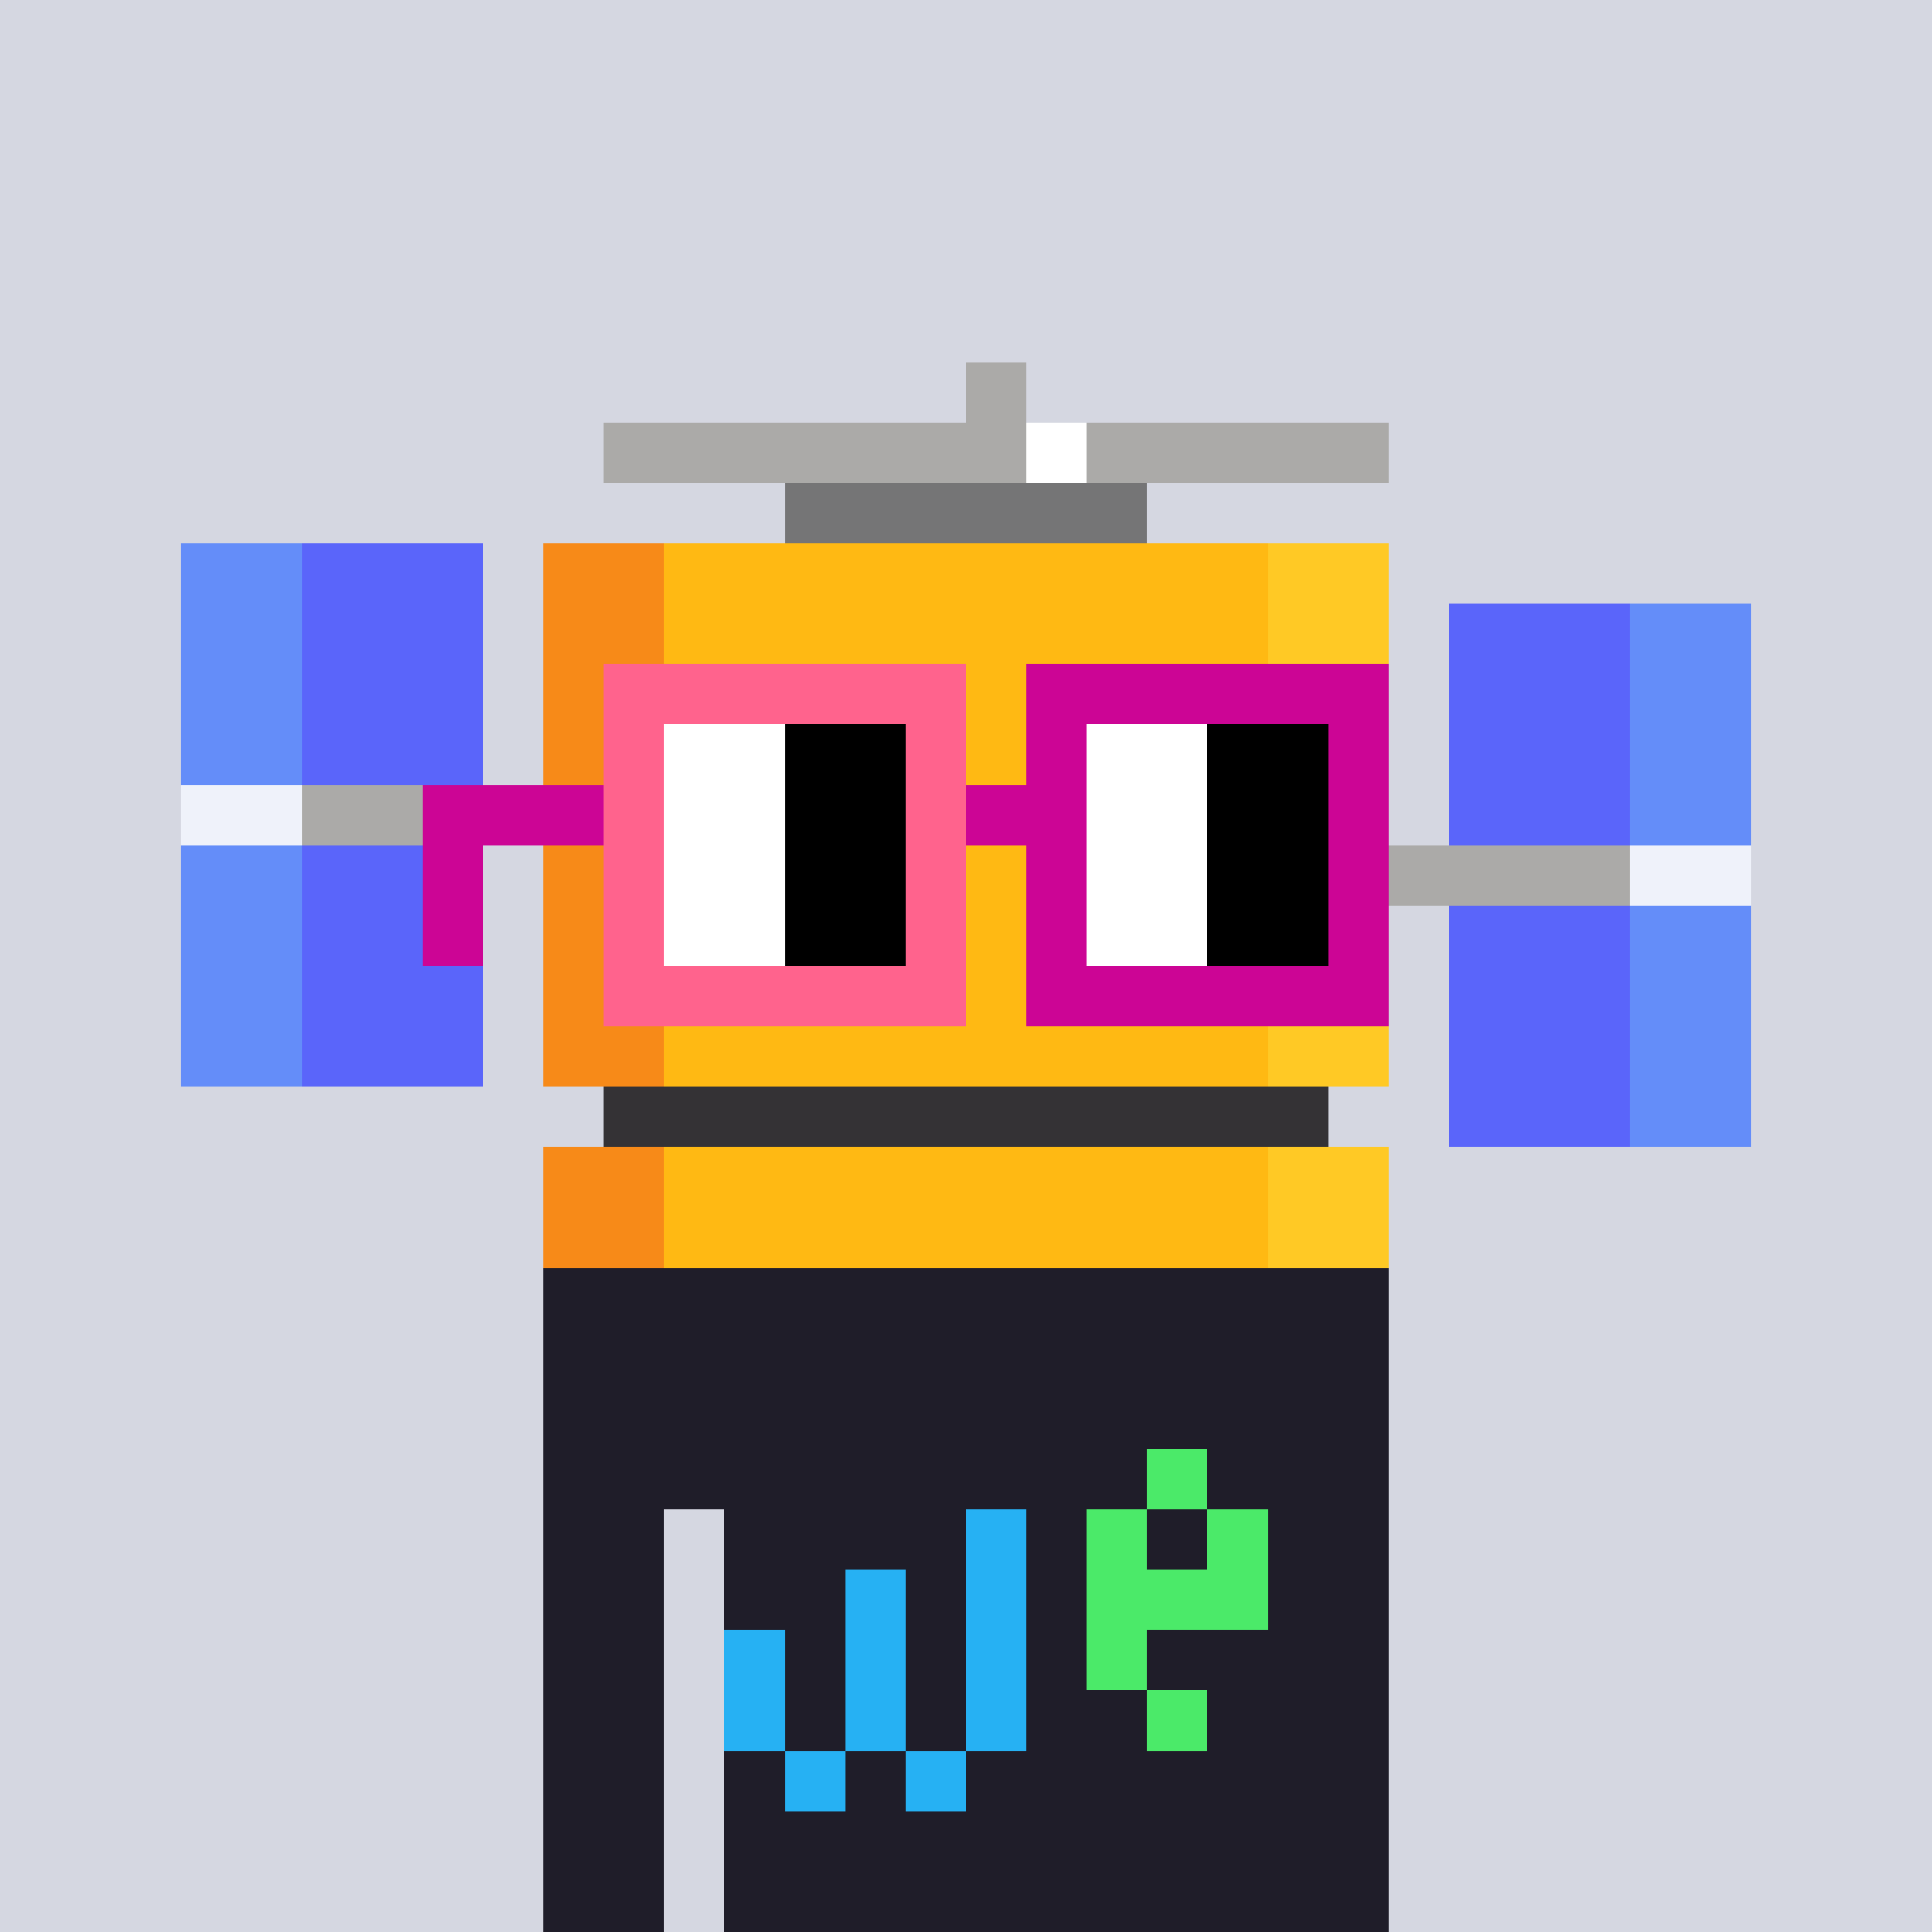 <svg width="320" height="320" viewBox="0 0 320 320" xmlns="http://www.w3.org/2000/svg" shape-rendering="crispEdges"><rect width="100%" height="100%" fill="#d5d7e1" /><rect width="140" height="10" x="90" y="210" fill="#1f1d29" /><rect width="140" height="10" x="90" y="220" fill="#1f1d29" /><rect width="140" height="10" x="90" y="230" fill="#1f1d29" /><rect width="140" height="10" x="90" y="240" fill="#1f1d29" /><rect width="20" height="10" x="90" y="250" fill="#1f1d29" /><rect width="110" height="10" x="120" y="250" fill="#1f1d29" /><rect width="20" height="10" x="90" y="260" fill="#1f1d29" /><rect width="110" height="10" x="120" y="260" fill="#1f1d29" /><rect width="20" height="10" x="90" y="270" fill="#1f1d29" /><rect width="110" height="10" x="120" y="270" fill="#1f1d29" /><rect width="20" height="10" x="90" y="280" fill="#1f1d29" /><rect width="110" height="10" x="120" y="280" fill="#1f1d29" /><rect width="20" height="10" x="90" y="290" fill="#1f1d29" /><rect width="110" height="10" x="120" y="290" fill="#1f1d29" /><rect width="20" height="10" x="90" y="300" fill="#1f1d29" /><rect width="110" height="10" x="120" y="300" fill="#1f1d29" /><rect width="20" height="10" x="90" y="310" fill="#1f1d29" /><rect width="110" height="10" x="120" y="310" fill="#1f1d29" /><rect width="10" height="10" x="190" y="240" fill="#4bea69" /><rect width="10" height="10" x="160" y="250" fill="#26b1f3" /><rect width="10" height="10" x="180" y="250" fill="#4bea69" /><rect width="10" height="10" x="200" y="250" fill="#4bea69" /><rect width="10" height="10" x="140" y="260" fill="#26b1f3" /><rect width="10" height="10" x="160" y="260" fill="#26b1f3" /><rect width="30" height="10" x="180" y="260" fill="#4bea69" /><rect width="10" height="10" x="120" y="270" fill="#26b1f3" /><rect width="10" height="10" x="140" y="270" fill="#26b1f3" /><rect width="10" height="10" x="160" y="270" fill="#26b1f3" /><rect width="10" height="10" x="180" y="270" fill="#4bea69" /><rect width="10" height="10" x="120" y="280" fill="#26b1f3" /><rect width="10" height="10" x="140" y="280" fill="#26b1f3" /><rect width="10" height="10" x="160" y="280" fill="#26b1f3" /><rect width="10" height="10" x="190" y="280" fill="#4bea69" /><rect width="10" height="10" x="130" y="290" fill="#26b1f3" /><rect width="10" height="10" x="150" y="290" fill="#26b1f3" /><rect width="10" height="10" x="160" y="60" fill="#abaaa8" /><rect width="70" height="10" x="100" y="70" fill="#abaaa8" /><rect width="10" height="10" x="170" y="70" fill="#ffffff" /><rect width="50" height="10" x="180" y="70" fill="#abaaa8" /><rect width="60" height="10" x="130" y="80" fill="#757576" /><rect width="20" height="10" x="30" y="90" fill="#648df9" /><rect width="30" height="10" x="50" y="90" fill="#5a65fa" /><rect width="20" height="10" x="90" y="90" fill="#f78a18" /><rect width="100" height="10" x="110" y="90" fill="#ffb913" /><rect width="20" height="10" x="210" y="90" fill="#ffc925" /><rect width="20" height="10" x="30" y="100" fill="#648df9" /><rect width="30" height="10" x="50" y="100" fill="#5a65fa" /><rect width="20" height="10" x="90" y="100" fill="#f78a18" /><rect width="100" height="10" x="110" y="100" fill="#ffb913" /><rect width="20" height="10" x="210" y="100" fill="#ffc925" /><rect width="30" height="10" x="240" y="100" fill="#5a65fa" /><rect width="20" height="10" x="270" y="100" fill="#648df9" /><rect width="20" height="10" x="30" y="110" fill="#648df9" /><rect width="30" height="10" x="50" y="110" fill="#5a65fa" /><rect width="20" height="10" x="90" y="110" fill="#f78a18" /><rect width="100" height="10" x="110" y="110" fill="#ffb913" /><rect width="20" height="10" x="210" y="110" fill="#ffc925" /><rect width="30" height="10" x="240" y="110" fill="#5a65fa" /><rect width="20" height="10" x="270" y="110" fill="#648df9" /><rect width="20" height="10" x="30" y="120" fill="#648df9" /><rect width="30" height="10" x="50" y="120" fill="#5a65fa" /><rect width="20" height="10" x="90" y="120" fill="#f78a18" /><rect width="100" height="10" x="110" y="120" fill="#ffb913" /><rect width="20" height="10" x="210" y="120" fill="#ffc925" /><rect width="30" height="10" x="240" y="120" fill="#5a65fa" /><rect width="20" height="10" x="270" y="120" fill="#648df9" /><rect width="20" height="10" x="30" y="130" fill="#eff2fa" /><rect width="40" height="10" x="50" y="130" fill="#abaaa8" /><rect width="20" height="10" x="90" y="130" fill="#f78a18" /><rect width="100" height="10" x="110" y="130" fill="#ffb913" /><rect width="20" height="10" x="210" y="130" fill="#ffc925" /><rect width="30" height="10" x="240" y="130" fill="#5a65fa" /><rect width="20" height="10" x="270" y="130" fill="#648df9" /><rect width="20" height="10" x="30" y="140" fill="#648df9" /><rect width="30" height="10" x="50" y="140" fill="#5a65fa" /><rect width="20" height="10" x="90" y="140" fill="#f78a18" /><rect width="100" height="10" x="110" y="140" fill="#ffb913" /><rect width="20" height="10" x="210" y="140" fill="#ffc925" /><rect width="40" height="10" x="230" y="140" fill="#abaaa8" /><rect width="20" height="10" x="270" y="140" fill="#eff2fa" /><rect width="20" height="10" x="30" y="150" fill="#648df9" /><rect width="30" height="10" x="50" y="150" fill="#5a65fa" /><rect width="20" height="10" x="90" y="150" fill="#f78a18" /><rect width="100" height="10" x="110" y="150" fill="#ffb913" /><rect width="20" height="10" x="210" y="150" fill="#ffc925" /><rect width="30" height="10" x="240" y="150" fill="#5a65fa" /><rect width="20" height="10" x="270" y="150" fill="#648df9" /><rect width="20" height="10" x="30" y="160" fill="#648df9" /><rect width="30" height="10" x="50" y="160" fill="#5a65fa" /><rect width="20" height="10" x="90" y="160" fill="#f78a18" /><rect width="100" height="10" x="110" y="160" fill="#ffb913" /><rect width="20" height="10" x="210" y="160" fill="#ffc925" /><rect width="30" height="10" x="240" y="160" fill="#5a65fa" /><rect width="20" height="10" x="270" y="160" fill="#648df9" /><rect width="20" height="10" x="30" y="170" fill="#648df9" /><rect width="30" height="10" x="50" y="170" fill="#5a65fa" /><rect width="20" height="10" x="90" y="170" fill="#f78a18" /><rect width="100" height="10" x="110" y="170" fill="#ffb913" /><rect width="20" height="10" x="210" y="170" fill="#ffc925" /><rect width="30" height="10" x="240" y="170" fill="#5a65fa" /><rect width="20" height="10" x="270" y="170" fill="#648df9" /><rect width="120" height="10" x="100" y="180" fill="#343235" /><rect width="30" height="10" x="240" y="180" fill="#5a65fa" /><rect width="20" height="10" x="270" y="180" fill="#648df9" /><rect width="20" height="10" x="90" y="190" fill="#f78a18" /><rect width="100" height="10" x="110" y="190" fill="#ffb913" /><rect width="20" height="10" x="210" y="190" fill="#ffc925" /><rect width="20" height="10" x="90" y="200" fill="#f78a18" /><rect width="100" height="10" x="110" y="200" fill="#ffb913" /><rect width="20" height="10" x="210" y="200" fill="#ffc925" /><rect width="60" height="10" x="100" y="110" fill="#ff638d" /><rect width="60" height="10" x="170" y="110" fill="#cc0595" /><rect width="10" height="10" x="100" y="120" fill="#ff638d" /><rect width="20" height="10" x="110" y="120" fill="#ffffff" /><rect width="20" height="10" x="130" y="120" fill="#000000" /><rect width="10" height="10" x="150" y="120" fill="#ff638d" /><rect width="10" height="10" x="170" y="120" fill="#cc0595" /><rect width="20" height="10" x="180" y="120" fill="#ffffff" /><rect width="20" height="10" x="200" y="120" fill="#000000" /><rect width="10" height="10" x="220" y="120" fill="#cc0595" /><rect width="30" height="10" x="70" y="130" fill="#cc0595" /><rect width="10" height="10" x="100" y="130" fill="#ff638d" /><rect width="20" height="10" x="110" y="130" fill="#ffffff" /><rect width="20" height="10" x="130" y="130" fill="#000000" /><rect width="10" height="10" x="150" y="130" fill="#ff638d" /><rect width="20" height="10" x="160" y="130" fill="#cc0595" /><rect width="20" height="10" x="180" y="130" fill="#ffffff" /><rect width="20" height="10" x="200" y="130" fill="#000000" /><rect width="10" height="10" x="220" y="130" fill="#cc0595" /><rect width="10" height="10" x="70" y="140" fill="#cc0595" /><rect width="10" height="10" x="100" y="140" fill="#ff638d" /><rect width="20" height="10" x="110" y="140" fill="#ffffff" /><rect width="20" height="10" x="130" y="140" fill="#000000" /><rect width="10" height="10" x="150" y="140" fill="#ff638d" /><rect width="10" height="10" x="170" y="140" fill="#cc0595" /><rect width="20" height="10" x="180" y="140" fill="#ffffff" /><rect width="20" height="10" x="200" y="140" fill="#000000" /><rect width="10" height="10" x="220" y="140" fill="#cc0595" /><rect width="10" height="10" x="70" y="150" fill="#cc0595" /><rect width="10" height="10" x="100" y="150" fill="#ff638d" /><rect width="20" height="10" x="110" y="150" fill="#ffffff" /><rect width="20" height="10" x="130" y="150" fill="#000000" /><rect width="10" height="10" x="150" y="150" fill="#ff638d" /><rect width="10" height="10" x="170" y="150" fill="#cc0595" /><rect width="20" height="10" x="180" y="150" fill="#ffffff" /><rect width="20" height="10" x="200" y="150" fill="#000000" /><rect width="10" height="10" x="220" y="150" fill="#cc0595" /><rect width="60" height="10" x="100" y="160" fill="#ff638d" /><rect width="60" height="10" x="170" y="160" fill="#cc0595" /></svg>